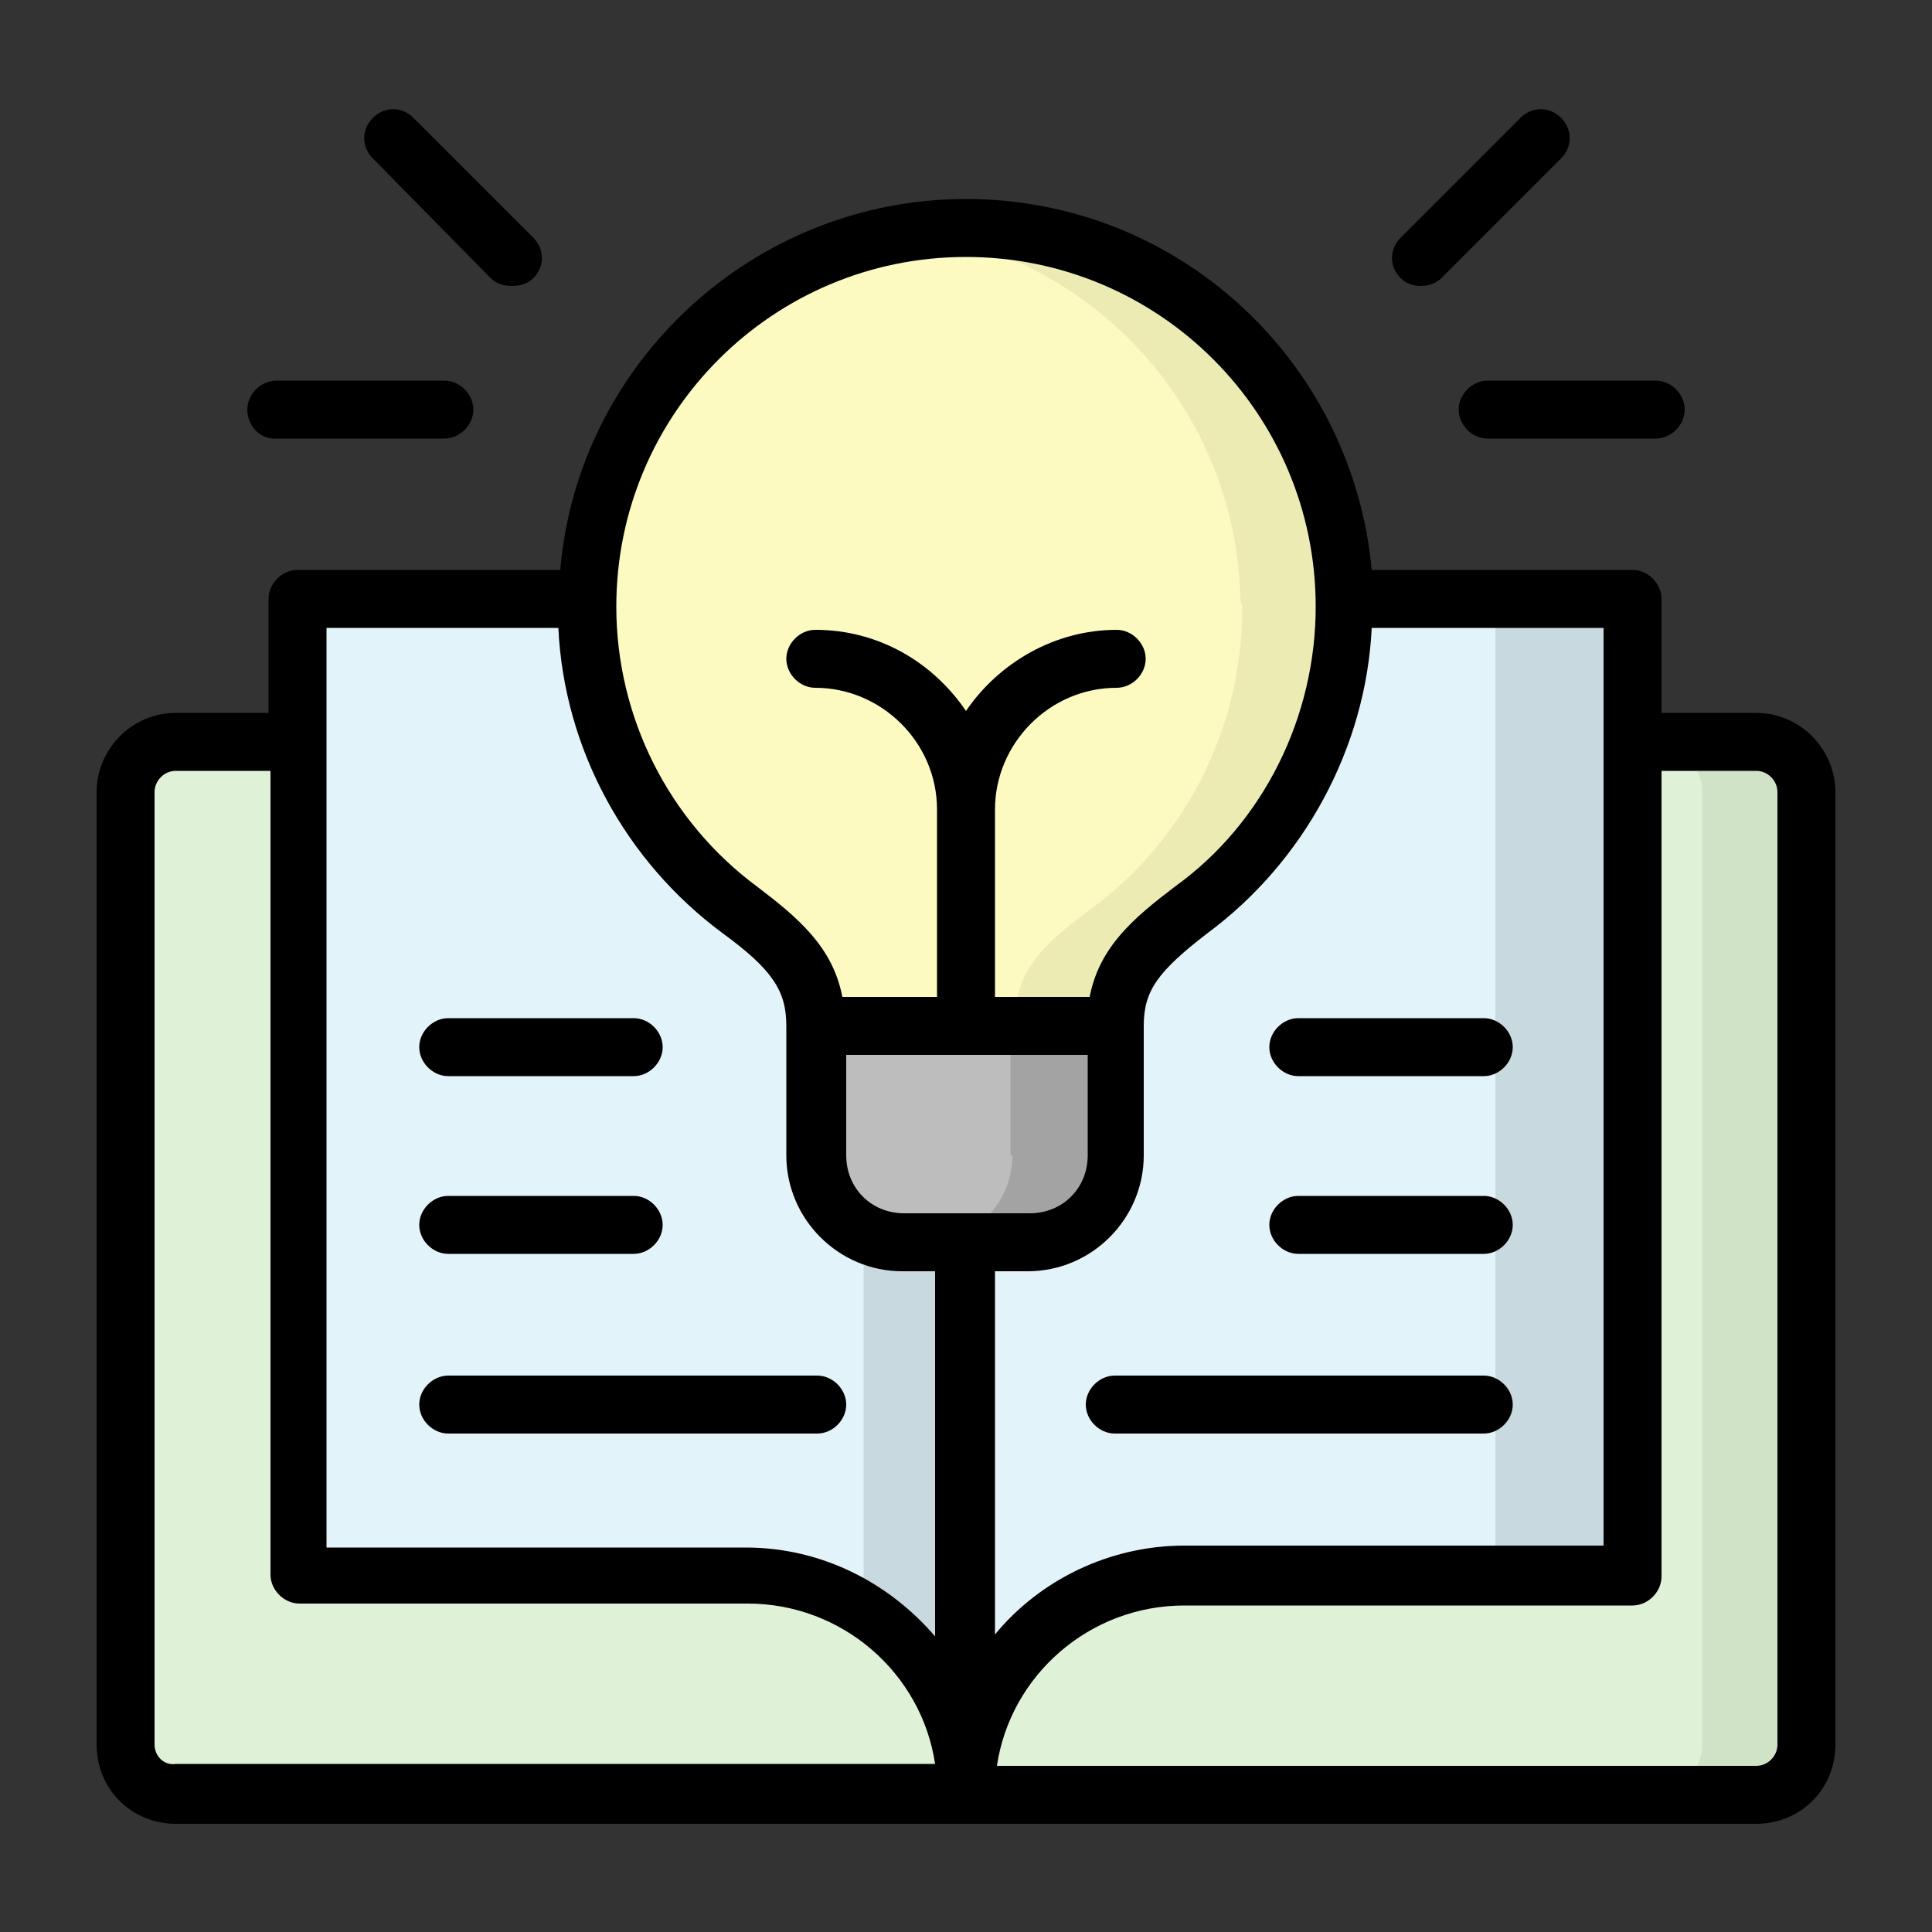 <svg enable-background="new 0 0 100 100" viewBox="0 0 100 100" xmlns="http://www.w3.org/2000/svg"><rect x="0" y="0" width="100" height="100" fill="#333333" stroke="none"/><g id="Layer_1"/><g id="Layer_2"/><g id="Layer_3"/><g id="Layer_4"/><g id="Layer_5"/><g id="Layer_6"/><g id="Layer_7"/><g id="Layer_8"/><g id="Layer_9"/><g id="Layer_10"/><g id="Layer_11"/><g id="Layer_12"/><g id="Layer_13"/><g id="Layer_14"/><g id="Layer_15"/><g id="Layer_16"/><g id="Layer_17"/><g id="Layer_18"/><g id="Layer_19"/><g id="Layer_20"/><g id="Layer_21"/><g id="Layer_22"/><g id="Layer_23"/><g id="Layer_24"/><g id="Layer_25"/><g id="Layer_26"/><g id="Layer_27"/><g id="Layer_28"/><g id="Layer_29" display="none"/><g id="Layer_30"/><g id="Layer_31"/><g id="Layer_32"/><g id="Layer_35"><g id="Layer_34"/><g id="Layer_33"/><g><g><path clip-rule="evenodd" d="m9.1 92.9h40.9c0-6.2-5.1-11.3-11.3-11.3h-23.3v-43.2h-6.3c-1.4 0-2.6 1.2-2.6 2.6v49.3c0 1.4 1.2 2.6 2.6 2.6z" fill="#dff2d7" fill-rule="evenodd"/></g><g><path clip-rule="evenodd" d="m50 92.9h40.9c1.4 0 2.6-1.2 2.6-2.6v-49.3c0-1.4-1.2-2.6-2.6-2.6h-6.4v43.1h-23.2c-6.2 0-11.3 5.1-11.3 11.4z" fill="#dff2d7" fill-rule="evenodd"/></g><g><path clip-rule="evenodd" d="m15.4 38.4v43.1h23.2c6.2 0 11.3 5.1 11.3 11.3v-28.5h-3.2c-2.5 0-4.5-2-4.5-4.5v-6.7c0-2.6-1.3-4-3.9-6-4.8-3.5-7.9-9.3-7.9-15.7 0-.1 0-.3 0-.4h-15z" fill="#e3f3fa" fill-rule="evenodd"/></g><g><path clip-rule="evenodd" d="m57.7 53.1v6.7c0 2.5-2 4.5-4.5 4.5h-3.2v28.6c0-6.2 5.1-11.3 11.3-11.3h23.2v-43.2-7.4h-14.9v.4c0 6.5-3.1 12.2-7.9 15.7-2.6 2-4 3.4-4 6z" fill="#e3f3fa" fill-rule="evenodd"/></g><g><path clip-rule="evenodd" d="m42.3 59.8c0 2.5 2 4.5 4.5 4.5h3.2 3.2c2.5 0 4.5-2 4.5-4.5v-6.7h-7.7-7.7z" fill="#bdbdbd" fill-rule="evenodd"/></g><g><path clip-rule="evenodd" d="m30.4 31.4c0 6.5 3.1 12.2 7.9 15.7 2.6 1.9 3.9 3.3 3.9 6h7.8 7.7c0-2.6 1.3-4 3.9-6 4.8-3.5 7.9-9.3 7.9-15.7v-.4c-.1-10.6-8.8-19.2-19.5-19.2s-19.4 8.6-19.6 19.2z" fill="#fcfac0" fill-rule="evenodd"/></g><g><path clip-rule="evenodd" d="m64.3 31.4c0 6.5-3.1 12.2-7.9 15.7-2.6 1.9-3.9 3.3-3.9 6h5.4c0-2.6 1.3-4 3.9-6 4.8-3.5 7.9-9.3 7.9-15.7v-.4c-.3-10.6-9-19.2-19.7-19.2-.9 0-1.8.1-2.7.2 9.4 1.3 16.7 9.3 16.9 19z" fill="#edebb4" fill-rule="evenodd"/></g><g><path clip-rule="evenodd" d="m52.4 59.8c0 2.5-2 4.5-4.5 4.5h2.1 3.2c2.5 0 4.5-2 4.5-4.5v-6.7h-5.4v6.7z" fill="#a3a3a3" fill-rule="evenodd"/></g><g><path clip-rule="evenodd" d="m88.1 41v49.3c0 1.4-1.2 2.6-2.6 2.6h5.3c1.4 0 2.6-1.2 2.6-2.6v-49.3c0-1.4-1.2-2.6-2.6-2.6h-5.4c1.6 0 2.7 1.2 2.7 2.6z" fill="#d0e3c7" fill-rule="evenodd"/></g><g><path clip-rule="evenodd" d="m77.4 38.4v43.1h7.2v-43.1-7.4h-7.2z" fill="#c9d9e0" fill-rule="evenodd"/></g><g><path clip-rule="evenodd" d="m44.7 63.7v19.5c3.2 2 5.3 5.6 5.3 9.6v-28.5h-2.1-1.1c-.8 0-1.5-.2-2.1-.6z" fill="#c9d9e0" fill-rule="evenodd"/></g><g><path d="m90.9 36.9h-4.9v-5.9c0-.8-.7-1.5-1.5-1.5h-13.5c-1-10.8-10-19.2-21-19.2s-20.1 8.5-21 19.2h-13.6c-.8 0-1.5.7-1.5 1.5v5.9h-4.8c-2.3 0-4.1 1.9-4.1 4.1v49.3c0 2.3 1.8 4.1 4.1 4.1h81.8c2.3 0 4.1-1.8 4.1-4.1v-49.3c0-2.2-1.8-4.1-4.1-4.1zm-7.8 43.1h-21.8c-3.9 0-7.5 1.8-9.8 4.6v-18.8h1.7c3.3 0 6-2.7 6-6v-6.7c0-1.8.7-2.8 3.3-4.8 5-3.7 8.2-9.6 8.5-15.8h12v47.5zm-39.3-25.4h12.5v5.2c0 1.7-1.3 3-3 3h-6.5c-1.7 0-3-1.3-3-3zm6.2-41.3c10 0 18.1 8.1 18.1 18.1 0 5.7-2.7 11.2-7.3 14.5-2.1 1.6-3.9 3.1-4.4 5.7h-4.9v-9.7c0-3.4 2.8-6.3 6.3-6.3.8 0 1.5-.7 1.5-1.5s-.7-1.5-1.5-1.5c-3.2 0-6.1 1.7-7.8 4.2-1.7-2.5-4.5-4.2-7.8-4.2-.8 0-1.5.7-1.5 1.5s.7 1.5 1.5 1.5c3.4 0 6.3 2.8 6.3 6.3v9.7h-4.9c-.5-2.6-2.3-4.1-4.4-5.7-4.6-3.4-7.3-8.8-7.3-14.5 0-10 8.1-18.1 18.1-18.1zm-33.1 19.2h12c.3 6.3 3.5 12.1 8.5 15.8 2.6 1.9 3.3 3 3.3 4.8v6.7c0 3.3 2.7 6 6 6h1.7v18.9c-2.4-2.8-5.9-4.6-9.8-4.6h-21.7zm-8.9 57.8v-49.3c0-.6.5-1.1 1.1-1.1h4.9v41.6c0 .8.7 1.5 1.5 1.5h23.2c4.9 0 9 3.6 9.7 8.3h-39.3c-.6.1-1.1-.4-1.1-1zm84 0c0 .6-.5 1.1-1.1 1.1h-39.3c.7-4.7 4.8-8.3 9.7-8.3h23.2c.8 0 1.5-.7 1.5-1.5v-41.7h4.9c.6 0 1.1.5 1.1 1.1z"/><path d="m23.2 64.9h9.6c.8 0 1.5-.7 1.5-1.5s-.7-1.5-1.5-1.5h-9.6c-.8 0-1.5.7-1.5 1.5s.7 1.5 1.5 1.5z"/><path d="m23.2 55.7h9.6c.8 0 1.5-.7 1.5-1.5s-.7-1.5-1.5-1.5h-9.6c-.8 0-1.5.7-1.5 1.5s.7 1.5 1.5 1.5z"/><path d="m23.2 74.2h19.1c.8 0 1.5-.7 1.5-1.5s-.7-1.5-1.5-1.5h-19.1c-.8 0-1.5.7-1.5 1.5s.7 1.5 1.5 1.5z"/><path d="m75.5 21.2c0 .8.7 1.5 1.5 1.5h8.7c.8 0 1.5-.7 1.5-1.5s-.7-1.5-1.5-1.5h-8.7c-.8 0-1.5.7-1.5 1.5z"/><path d="m73.5 14.8c.4 0 .8-.1 1.1-.4l6.2-6.2c.6-.6.6-1.5 0-2.1s-1.5-.6-2.1 0l-6.2 6.2c-.6.6-.6 1.5 0 2.1.3.3.7.4 1 .4z"/><path d="m14.2 22.7h8.8c.8 0 1.5-.7 1.5-1.5s-.7-1.5-1.5-1.5h-8.7c-.8 0-1.5.7-1.5 1.5s.6 1.5 1.4 1.5z"/><path d="m25.4 14.4c.3.3.7.4 1.1.4s.8-.1 1.1-.4c.6-.6.6-1.5 0-2.1l-6.2-6.2c-.6-.6-1.5-.6-2.1 0s-.6 1.5 0 2.1z"/><path d="m76.8 61.9h-9.6c-.8 0-1.5.7-1.5 1.5s.7 1.5 1.5 1.5h9.6c.8 0 1.5-.7 1.5-1.5s-.7-1.5-1.5-1.5z"/><path d="m67.2 52.7c-.8 0-1.5.7-1.5 1.5s.7 1.5 1.5 1.5h9.6c.8 0 1.5-.7 1.5-1.5s-.7-1.5-1.5-1.5z"/><path d="m76.8 71.2h-19.1c-.8 0-1.5.7-1.5 1.5s.7 1.5 1.5 1.5h19.1c.8 0 1.5-.7 1.5-1.5s-.7-1.5-1.5-1.5z"/></g></g></g></svg>